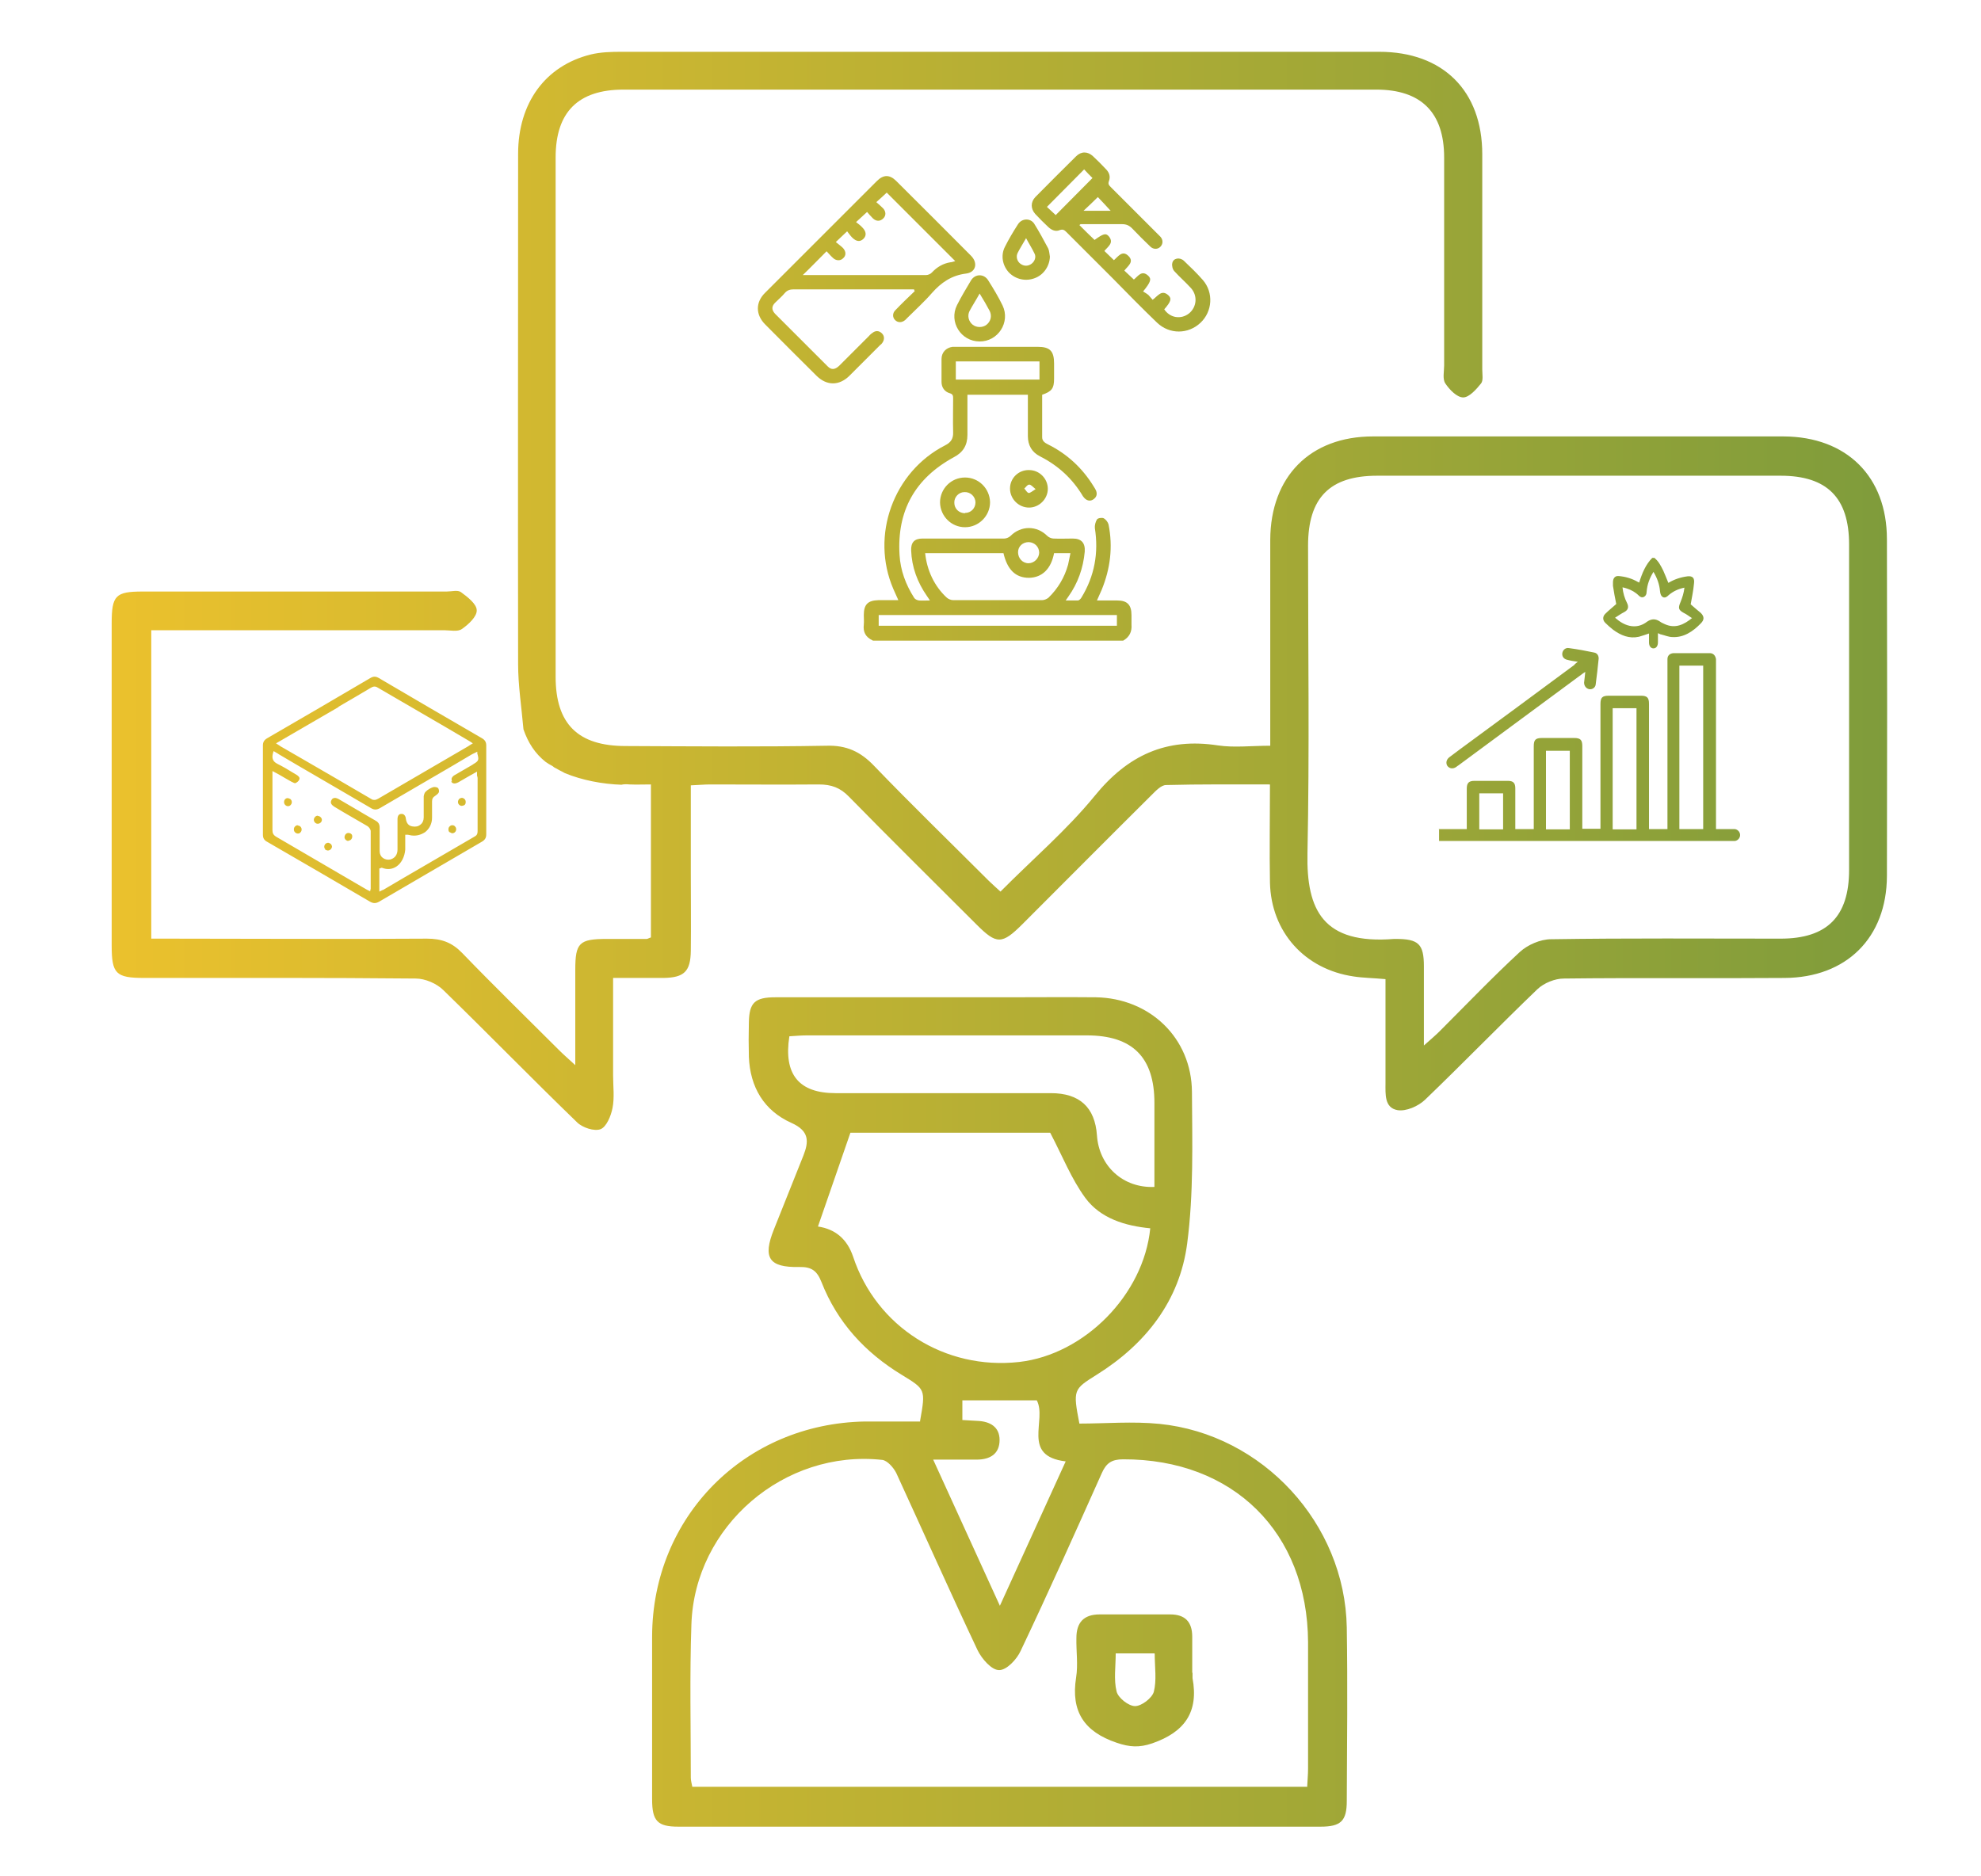 <?xml version="1.0" encoding="UTF-8"?><svg id="Layer_1" xmlns="http://www.w3.org/2000/svg" width="66.53" height="63.03" xmlns:xlink="http://www.w3.org/1999/xlink" viewBox="0 0 66.53 63.03"><defs><style>.cls-1{fill:url(#linear-gradient);}</style><linearGradient id="linear-gradient" x1="3.75" y1="31.52" x2="63.37" y2="31.52" gradientUnits="userSpaceOnUse"><stop offset="0" stop-color="#ebc12d"/><stop offset="1" stop-color="#7f9c3b"/></linearGradient></defs><path class="cls-1" d="m48.31,27.85h.95s0-.08,0-.11c0-.42,0-.83,0-1.25,0-.19.07-.26.26-.26.37,0,.74,0,1.12,0,.18,0,.25.07.25.25,0,.42,0,.83,0,1.25,0,.04,0,.08,0,.12h.62s0-.08,0-.12c0-.89,0-1.77,0-2.66,0-.22.06-.28.28-.28.36,0,.72,0,1.08,0,.21,0,.27.07.27.27,0,.88,0,1.77,0,2.65,0,.04,0,.08,0,.13h.61v-.11c0-1.36,0-2.72,0-4.08,0-.22.06-.28.28-.28.36,0,.72,0,1.08,0,.2,0,.27.06.27.27,0,1.36,0,2.72,0,4.08,0,.04,0,.09,0,.13h.62v-.13c0-1.82,0-3.64,0-5.46,0-.04,0-.08,0-.12,0-.12.08-.19.2-.2.41,0,.81,0,1.22,0,.12,0,.19.08.21.2,0,.04,0,.07,0,.11,0,1.82,0,3.64,0,5.46v.14c.18,0,.35,0,.52,0,.04,0,.07,0,.11,0,.1.01.18.1.18.2,0,.1-.08.19-.18.2-.03,0-.06,0-.09,0-3.28,0-6.56,0-9.84,0v-.41Zm8.09-5.49v5.49h.8v-5.49h-.8Zm-1.44,5.5v-4.07h-.8v4.07h.8Zm-3.04-2.64v2.64h.8v-2.64h-.8Zm-2.24,1.43v1.21h.8v-1.21h-.8Zm5.89-7.9c.13.1.21.26.29.42.06.13.11.27.17.41.2-.12.41-.19.64-.22.17-.02.25.05.22.25-.02.23-.07.46-.11.69.1.09.22.19.34.29.12.12.12.23,0,.35-.27.28-.58.48-.95.46-.13,0-.26-.06-.39-.09-.03,0-.06-.03-.1-.04,0,.11,0,.21,0,.31,0,.12-.06.2-.15.2-.09,0-.15-.08-.15-.2,0-.1,0-.2,0-.3-.12.04-.23.08-.34.11-.32.07-.6-.04-.87-.24-.09-.07-.18-.15-.26-.23-.09-.09-.09-.21,0-.3.12-.12.25-.22.37-.33-.04-.2-.08-.4-.11-.61,0-.04,0-.08,0-.12,0-.14.07-.22.19-.21.23.02.44.08.65.2.01,0,.02.01.04.02.1-.32.22-.61.44-.83h.09Zm1.25,2.01c-.1-.06-.18-.13-.27-.17-.18-.1-.2-.16-.11-.37.06-.15.11-.3.13-.48-.2.04-.38.12-.54.26-.05.05-.11.09-.18.06-.07-.04-.09-.11-.1-.2-.02-.24-.1-.45-.22-.65-.13.21-.21.42-.23.67,0,.08-.03.14-.09.17-.06.03-.12.01-.17-.04-.12-.12-.25-.19-.4-.24-.05-.02-.1-.03-.15-.04.02.2.07.36.15.52.07.14.04.24-.09.31-.1.05-.2.12-.31.19.16.14.31.23.48.27.22.05.42,0,.6-.14.15-.1.28-.1.43,0,.05.04.11.06.17.09.34.15.63.02.92-.22Zm-3.94,1.57c-1.28.95-2.57,1.9-3.85,2.84-.12.09-.24.18-.36.27-.1.08-.12.2-.06.29.07.09.19.11.3.03.02-.02.04-.03.07-.05,1.39-1.03,2.78-2.05,4.17-3.08.02-.02.05-.03.09-.06-.01.13-.03.25-.04.36,0,.11.07.2.17.22.1.02.21-.05.22-.16.04-.29.07-.58.1-.87,0-.1-.05-.18-.15-.2-.28-.06-.56-.11-.85-.15-.11-.02-.2.06-.22.16-.02.11.04.2.15.23.11.03.23.05.37.07-.05.04-.08.06-.11.09Zm-23.58-.82c-.23-.11-.32-.28-.29-.53.01-.11,0-.21,0-.32,0-.36.14-.49.49-.5.22,0,.43,0,.67,0-.06-.14-.12-.26-.17-.38-.77-1.79,0-3.93,1.74-4.82.2-.1.28-.23.27-.45-.01-.38,0-.76,0-1.13,0-.09-.01-.14-.11-.17-.18-.05-.28-.2-.28-.38,0-.26,0-.51,0-.77,0-.22.15-.38.37-.41.06,0,.12,0,.18,0,.89,0,1.79,0,2.68,0,.41,0,.55.14.55.56,0,.17,0,.34,0,.51,0,.33-.08.43-.4.54,0,.47,0,.95,0,1.43,0,.13.1.19.2.24.64.32,1.15.79,1.53,1.41.03.05.06.09.08.14.05.13.01.23-.1.3-.11.07-.22.03-.3-.06-.01-.02-.03-.03-.04-.05-.35-.59-.83-1.03-1.44-1.34-.28-.14-.41-.38-.41-.68,0-.4,0-.81,0-1.21,0-.06,0-.11,0-.18h-2.03c0,.06,0,.11,0,.17,0,.39,0,.79,0,1.18,0,.35-.15.59-.46.75-1.3.71-1.91,1.8-1.82,3.28.03.52.21,1,.49,1.44.03.05.1.08.16.09.11.01.22,0,.37,0-.04-.06-.07-.11-.1-.15-.32-.46-.51-.97-.53-1.53-.01-.27.11-.4.38-.4.92,0,1.83,0,2.75,0,.07,0,.16-.04.21-.09.35-.35.88-.35,1.23,0,.05.05.14.09.21.09.22.01.44,0,.65,0,.29,0,.42.15.4.44-.05.55-.23,1.06-.55,1.51-.02.03-.05.07-.09.13.15,0,.29,0,.41,0,.04,0,.1-.06.12-.1.44-.72.58-1.5.45-2.33-.01-.09.02-.21.07-.29.03-.05.17-.07.23-.04.07.04.14.13.16.21.15.75.06,1.48-.23,2.19-.05.11-.1.22-.16.36.24,0,.46,0,.68,0,.34,0,.48.15.48.49,0,.11,0,.21,0,.32.02.24-.07.42-.28.54h-8.4Zm1.77-2.93c.06.58.31,1.11.72,1.49.05.05.15.09.22.09.99,0,1.99,0,2.99,0,.07,0,.16-.04.21-.08.32-.31.54-.68.66-1.11.03-.13.05-.25.08-.39h-.55c-.1.53-.4.82-.84.83-.45,0-.73-.27-.86-.83h-2.62Zm6.44,2.08h-8v.36h8v-.36Zm-5.41-7.91h2.81v-.61h-2.81v.61Zm2.45,5.46c-.2,0-.36.14-.36.34,0,.2.15.37.35.37.19,0,.35-.16.36-.35,0-.2-.15-.35-.35-.36Zm-3.85-8.49c-.12,0-.23,0-.35,0-1.23,0-2.47,0-3.7,0-.12,0-.21.03-.29.12-.1.12-.22.22-.33.33-.12.12-.12.24,0,.37.59.59,1.18,1.18,1.77,1.77.12.12.24.11.38-.02.33-.33.66-.66.99-.99.04-.04.07-.08.12-.11.11-.09.22-.09.32,0,.1.09.1.22.02.33-.02.03-.04.05-.07.07-.35.35-.69.69-1.04,1.04-.34.33-.75.33-1.09,0-.58-.57-1.15-1.15-1.73-1.73-.33-.33-.33-.75,0-1.07,1.25-1.25,2.5-2.5,3.75-3.75.22-.22.43-.22.65,0,.84.83,1.67,1.67,2.51,2.51.24.24.17.56-.17.6-.48.06-.83.3-1.14.65-.25.29-.54.55-.81.82-.03.03-.06.06-.09.09-.12.1-.25.09-.34,0-.09-.09-.09-.23.01-.33.21-.22.43-.43.65-.64,0-.01-.01-.02-.02-.04Zm-3.7-.48s.06,0,.08,0c1.34,0,2.68,0,4.02,0,.07,0,.16-.04.2-.09.17-.18.37-.3.62-.34.06,0,.11-.03.16-.04-.78-.78-1.55-1.55-2.3-2.3-.1.1-.22.2-.35.32.08.07.16.14.23.21.1.11.1.25,0,.34-.1.1-.23.1-.34,0-.08-.08-.15-.16-.2-.22-.13.12-.24.22-.37.34.07.06.15.11.21.18.13.13.15.27.04.38-.11.11-.24.1-.38-.04-.07-.07-.12-.15-.17-.21-.14.13-.24.23-.38.36.08.07.17.13.24.2.11.12.11.26,0,.35-.09.09-.24.08-.34-.02-.08-.07-.14-.15-.21-.22-.28.28-.53.54-.8.8Zm9.25-1.68c.18.18.34.34.51.5.29-.21.38-.24.48-.12.18.22-.03.34-.15.49.1.1.21.2.32.31.14-.12.28-.35.49-.14.2.2-.03.34-.14.49.11.1.21.2.32.3.14-.11.26-.33.48-.13.12.11.09.21-.17.53.06.04.12.07.18.12.05.05.09.11.14.16.17-.12.3-.36.53-.15.12.11.08.22-.14.47.19.29.56.35.83.14.26-.21.3-.59.07-.85-.18-.2-.38-.37-.56-.57-.06-.06-.09-.19-.07-.27.03-.17.25-.21.39-.08.22.21.44.42.64.65.36.42.32,1.05-.08,1.43-.41.39-1.04.4-1.46,0-.5-.48-.99-.98-1.48-1.48-.52-.52-1.04-1.04-1.56-1.56-.07-.07-.12-.11-.23-.07-.14.06-.27,0-.38-.1-.15-.14-.3-.29-.44-.44-.16-.18-.16-.4,0-.57.45-.46.91-.91,1.37-1.37.17-.17.39-.17.57,0,.15.14.29.28.43.43.12.12.16.26.1.41-.03.09,0,.13.06.19.53.53,1.05,1.05,1.58,1.58.03.03.06.06.09.09.1.11.09.25,0,.34-.09.09-.23.09-.33,0-.21-.2-.42-.41-.62-.62-.1-.1-.2-.14-.33-.14-.46,0-.92,0-1.4,0Zm-.8-.33c.42-.42.83-.84,1.24-1.25-.09-.09-.19-.19-.28-.29-.42.42-.83.84-1.25,1.26.09.08.19.18.29.27Zm1.85-.15c-.15-.17-.31-.33-.43-.46-.16.16-.32.31-.48.46h.91Zm-4.4,4.39c-.63,0-1.04-.66-.76-1.22.14-.28.31-.56.47-.83.14-.23.44-.23.58,0,.17.27.34.55.48.84.27.56-.15,1.22-.78,1.21Zm0-1.61c-.12.22-.24.4-.34.59-.08.16-.03.35.11.46.13.1.33.1.46,0,.14-.11.19-.29.11-.46-.1-.19-.21-.38-.34-.59Zm2.36-1.24c-.01.32-.21.61-.5.72-.3.12-.64.05-.87-.18-.22-.23-.29-.58-.14-.87.13-.26.28-.51.44-.76.13-.2.41-.21.54-.02.17.27.32.55.47.83.04.08.04.18.06.28Zm-.8-.62c-.1.18-.2.33-.28.49-.07.13-.02.29.09.37.11.08.24.09.36.01.12-.08.18-.24.11-.36-.08-.17-.18-.32-.28-.51Zm-2.05,9.71c-.46,0-.83-.37-.84-.83,0-.46.37-.84.84-.84.46,0,.83.37.84.83,0,.46-.38.84-.84.84Zm0-.48c.2,0,.35-.16.35-.35,0-.2-.17-.36-.37-.35-.19,0-.35.17-.34.36,0,.2.16.35.36.35Zm2.15-1.44c.35,0,.63.29.63.63,0,.34-.29.63-.63.63-.35,0-.64-.29-.64-.64,0-.35.29-.63.64-.62Zm.22.64c-.1-.08-.16-.16-.22-.15-.06,0-.11.09-.16.13.05.05.09.14.15.15.05,0,.12-.06.23-.13Zm-18.45,8.61c0-.11-.04-.18-.14-.24-1.26-.73-2.39-1.39-3.46-2.02-.05-.03-.1-.05-.15-.05s-.1.02-.15.05c-1.14.67-2.3,1.35-3.46,2.02-.1.06-.14.13-.14.24,0,.36,0,.73,0,1.09v.41s0,.41,0,.41c0,.36,0,.73,0,1.09,0,.11.04.18.13.23,1.33.77,2.43,1.41,3.47,2.02.11.06.19.06.3,0,1.09-.64,2.23-1.3,3.46-2.02.1-.06.14-.13.14-.24,0-.97,0-1.98,0-3Zm-4.96-1.3c.37-.21.73-.43,1.09-.64.07-.04.14-.06.23,0,.77.45,1.55.9,2.32,1.35l.73.43s.03.02.05.03l.09.06-.1.06s-.04.03-.06.04l-.79.46c-.74.43-1.49.87-2.23,1.3-.04.02-.08.04-.12.04-.03,0-.07,0-.11-.03-.77-.45-1.54-.9-2.32-1.35l-.71-.41s-.04-.02-.06-.04l-.11-.07,2.1-1.22Zm3.78,2.51c.06.1.16.07.24.03.13-.07.25-.15.38-.22l.25-.14v.13s.02.06.02.08v.64c0,.38,0,.76,0,1.13,0,.07,0,.15-.1.2-.79.46-1.58.92-2.37,1.38l-.68.4s-.03.02-.05.02l-.1.05v-.78h.03s.03-.03.06-.02c.18.07.34.05.48-.04.17-.11.28-.33.3-.57,0-.1,0-.2,0-.3,0-.05,0-.1,0-.15v-.05h.09s.04.01.05.01c.2.05.38,0,.53-.1.14-.11.23-.28.23-.48,0-.19,0-.37,0-.55,0-.09.03-.14.11-.19.09-.06.11-.1.12-.12.01-.04,0-.11-.03-.14-.03-.03-.11-.04-.16-.03-.09.03-.18.08-.25.15-.04.03-.06.1-.07.16,0,.14,0,.28,0,.42,0,.1,0,.19,0,.29,0,.1-.04.19-.11.24-.07.06-.16.08-.27.06-.13-.02-.2-.11-.22-.26,0-.05-.04-.17-.15-.16-.09,0-.13.07-.13.18,0,.15,0,.3,0,.44,0,.19,0,.39,0,.58,0,.17-.09.29-.24.33-.09.02-.18,0-.25-.05-.07-.05-.11-.13-.11-.23,0-.26,0-.52,0-.79,0-.11-.04-.18-.13-.23-.26-.15-.52-.3-.77-.45-.16-.09-.32-.19-.48-.28-.06-.03-.12-.05-.16-.03-.03,0-.06.03-.08.07-.06.11.04.18.1.22l.3.18c.27.16.54.31.81.47.05.03.11.11.11.17,0,.52,0,1.05,0,1.57v.32s0,.02,0,.04l-.02.09-.1-.05s-.05-.03-.07-.04l-.72-.42c-.75-.44-1.51-.88-2.26-1.32-.1-.06-.13-.12-.13-.23,0-.42,0-.84,0-1.26v-.5s0-.05,0-.09v-.13s.24.13.24.13c.14.08.27.16.4.23.08.04.11.05.12.05.06-.02.12-.07.14-.12.04-.08-.05-.13-.07-.15-.05-.03-.1-.06-.15-.09-.16-.1-.33-.2-.51-.29-.16-.08-.2-.19-.15-.37l.02-.06.1.06s.06.03.08.05l.68.4c.79.46,1.6.93,2.4,1.4.11.07.2.07.32,0,.8-.47,1.6-.93,2.4-1.4l.66-.39s.07-.04.1-.05l.1-.05v.06c.06.21.05.25-.12.35l-.06.04c-.19.11-.38.22-.57.33-.06.03-.09.07-.11.11-.01.04,0,.07.01.11Zm-4.48,1.15s0,0,0,0c-.07,0-.13.07-.13.14,0,.07.07.14.14.13.03,0,.07-.02.09-.04.03-.03.04-.06.04-.09,0-.07-.07-.13-.13-.13Zm-.92-.56s-.06-.03-.09-.03c0,0,0,0,0,0-.07,0-.12.06-.12.13,0,.04.01.07.04.1.02.02.05.04.09.04.03,0,.07-.01.09-.04.03-.03.04-.06.04-.1,0-.04-.02-.07-.04-.09Zm5.76.23s.07-.01.09-.03c.03-.02.04-.06.04-.1,0-.04-.01-.07-.04-.1-.02-.02-.06-.04-.09-.04h0s-.07.01-.09.04c-.02.02-.04.06-.04.1,0,.07.06.13.13.13Zm-.41.88s.06.04.09.04h0c.07,0,.13-.06.13-.13,0-.04-.01-.07-.04-.1-.02-.03-.06-.04-.09-.04,0,0,0,0,0,0-.03,0-.06.01-.09.04-.03.03-.04.06-.04.1,0,.04.01.07.04.1Zm-4.19.58s.06.04.1.04c.04,0,.07-.02.1-.04.02-.03.04-.06.04-.09,0-.03-.02-.07-.04-.09-.03-.02-.06-.04-.09-.04,0,0,0,0,0,0-.07,0-.13.06-.13.13,0,.03.01.07.04.09Zm-.91-.81s0,0,0,0c-.03,0-.06.01-.09.04-.03.03-.04.06-.04.1,0,.04.01.07.04.1.02.02.06.04.09.04.04,0,.07-.01.09-.04.03-.03.04-.06.04-.1,0-.07-.06-.13-.13-.13Zm1.7.52s.07-.01.09-.04c.02-.02.04-.06.04-.1,0-.04-.01-.07-.04-.09-.02-.02-.06-.03-.09-.03,0,0,0,0,0,0-.07,0-.12.06-.13.13,0,.04.01.07.04.1.02.02.06.04.09.04Zm51.67-10.13c0-2.1-1.35-3.44-3.47-3.45-4.6,0-9.2,0-13.79,0-2.11,0-3.44,1.35-3.45,3.47,0,2.07,0,4.13,0,6.2,0,.22,0,.43,0,.72-.63,0-1.21.07-1.75-.01-1.74-.27-3.04.33-4.15,1.7-.94,1.15-2.09,2.13-3.16,3.21-.16-.15-.28-.25-.39-.36-1.29-1.29-2.6-2.56-3.86-3.87-.45-.47-.92-.69-1.59-.67-2.25.04-4.5.02-6.75.01-1.6,0-2.35-.74-2.35-2.33,0-5.81,0-11.63,0-17.44,0-1.53.76-2.28,2.28-2.28,8.43,0,16.85,0,25.28,0,1.51,0,2.28.77,2.28,2.28,0,2.33,0,4.66,0,6.99,0,.2-.06.45.04.6.14.21.39.47.6.47.2,0,.44-.27.6-.47.08-.1.04-.31.04-.47,0-2.41,0-4.82,0-7.23,0-2.13-1.32-3.44-3.46-3.44-8.49,0-16.97,0-25.46,0-.34,0-.69.01-1.02.09-1.53.38-2.44,1.63-2.44,3.34,0,5.71-.01,11.43,0,17.14,0,.7.11,1.41.18,2.19.16.46.39.81.74,1.09.07.05.15.1.23.14,0,0,0,0,0,0,.02.01.04.03.05.04.07.04.13.07.2.11.06.03.12.06.17.09.58.24,1.27.37,1.9.39.08-.02.17-.02.27-.01.23.01.47,0,.72,0v5.14c-.07.02-.11.05-.14.05-.45,0-.89,0-1.34,0-.93,0-1.06.13-1.06,1.04,0,1.02,0,2.04,0,3.2-.25-.23-.4-.36-.54-.5-1.09-1.09-2.19-2.16-3.26-3.27-.34-.35-.69-.48-1.18-.48-2.88.02-5.75,0-8.63,0h-.63v-10.36h.72c3.04,0,6.08,0,9.12,0,.2,0,.45.06.59-.04.22-.15.51-.42.5-.63,0-.21-.31-.45-.53-.61-.11-.08-.31-.02-.48-.02-3.4,0-6.81,0-10.21,0-.91,0-1.04.13-1.04,1.07,0,3.61,0,7.21,0,10.82,0,.95.14,1.09,1.09,1.09,3.04,0,6.08-.01,9.12.02.32,0,.71.17.93.39,1.51,1.47,2.98,2.98,4.49,4.44.18.18.58.31.79.23.2-.08.35-.45.4-.71.07-.35.02-.73.02-1.09,0-1.07,0-2.14,0-3.28.61,0,1.15,0,1.69,0,.7-.01.91-.22.92-.91.01-.87,0-1.74,0-2.61,0-.97,0-1.94,0-2.95.26-.01.46-.03.65-.03,1.22,0,2.43.01,3.65,0,.42,0,.72.11,1.01.41,1.42,1.45,2.86,2.87,4.29,4.3.67.67.85.67,1.54-.02,1.45-1.45,2.89-2.9,4.34-4.34.14-.14.32-.33.48-.33,1.14-.03,2.29-.02,3.49-.02,0,1.16-.02,2.23,0,3.3.04,1.66,1.17,2.91,2.81,3.15.32.05.64.05,1.07.09,0,1.19,0,2.34,0,3.49,0,.37-.04.83.4.91.29.05.7-.13.93-.35,1.27-1.22,2.5-2.49,3.77-3.71.22-.21.59-.36.89-.36,2.47-.03,4.94,0,7.41-.02,2.08-.01,3.43-1.35,3.44-3.42.01-3.77.01-7.54,0-11.3Zm-1.27,11.11c0,1.57-.74,2.31-2.3,2.31-2.57,0-5.14-.02-7.71.02-.36,0-.79.19-1.05.43-.92.85-1.79,1.76-2.68,2.65-.14.14-.28.26-.54.49,0-.98,0-1.82,0-2.66,0-.75-.18-.92-.94-.92-.02,0-.04,0-.06,0-2.38.19-2.95-.96-2.91-2.88.07-3.44.02-6.88.02-10.33,0-1.61.73-2.35,2.32-2.35,4.52,0,9.03,0,13.55,0,1.56,0,2.3.74,2.3,2.31,0,3.64,0,7.29,0,10.93Zm-31.2,18.51c.19-1.07.18-1.06-.62-1.55-1.23-.75-2.16-1.76-2.69-3.11-.15-.38-.33-.52-.75-.51-1.02.02-1.23-.31-.85-1.26.33-.83.66-1.65.99-2.48.19-.48.2-.83-.4-1.1-.92-.41-1.39-1.2-1.43-2.22-.01-.38-.01-.77,0-1.15.01-.67.2-.85.89-.85,2.57,0,5.15,0,7.72,0,1.01,0,2.03-.01,3.04,0,1.82.03,3.22,1.37,3.23,3.18.01,1.7.06,3.41-.16,5.09-.25,1.92-1.39,3.38-3.04,4.41-.78.49-.8.5-.58,1.64.88,0,1.79-.08,2.69.01,3.47.35,6.23,3.35,6.29,6.84.03,1.94.01,3.89,0,5.83,0,.67-.2.86-.88.86-7.19,0-14.38,0-21.57,0-.7,0-.88-.19-.88-.92,0-1.82,0-3.65,0-5.47.01-4.02,3.11-7.15,7.15-7.22.62,0,1.24,0,1.85,0Zm13,12.3c.01-.23.03-.42.03-.62,0-1.42,0-2.83,0-4.25-.02-3.69-2.52-6.15-6.21-6.14-.39,0-.57.13-.72.47-.89,1.99-1.78,3.98-2.72,5.96-.13.29-.48.66-.73.65-.25,0-.58-.38-.72-.67-.93-1.97-1.82-3.97-2.73-5.95-.09-.18-.3-.42-.47-.44-3.29-.36-6.3,2.22-6.41,5.52-.06,1.72-.02,3.44-.02,5.16,0,.09.03.19.05.3h20.64Zm-16.43-18.83q.88.13,1.18,1.01c.78,2.36,3.08,3.82,5.58,3.54,2.19-.25,4.18-2.26,4.4-4.49-.84-.08-1.67-.33-2.18-1.02-.47-.64-.77-1.41-1.18-2.19h-6.71c-.38,1.11-.74,2.13-1.09,3.15Zm11.3-1.32c0-.94,0-1.89,0-2.83,0-1.54-.74-2.27-2.27-2.27-3.14,0-6.28,0-9.41,0-.2,0-.39.02-.58.03-.2,1.28.32,1.91,1.55,1.91,2.41,0,4.82,0,7.23,0q1.45,0,1.55,1.42c.07,1.03.88,1.78,1.94,1.73Zm-7.43,9.15c.76,1.66,1.47,3.22,2.24,4.91.78-1.71,1.49-3.27,2.21-4.85-1.5-.18-.62-1.39-.97-2.05h-2.5v.66c.2.01.36.02.52.03.41.02.73.2.73.64,0,.47-.32.66-.77.66-.44,0-.89,0-1.45,0Zm8.71,7.16c0,.06,0,.12,0,.18.21,1.14-.26,1.81-1.35,2.19-.44.15-.76.13-1.2-.02-1.09-.37-1.54-1.05-1.36-2.19.07-.43,0-.89.01-1.33,0-.51.24-.79.78-.79.79,0,1.58,0,2.37,0,.5,0,.74.25.74.75,0,.4,0,.81,0,1.21Zm-1.28-.65h-1.3c0,.45-.07.88.03,1.28.05.21.4.49.62.49.22,0,.57-.27.63-.48.1-.39.03-.83.03-1.28Z"/></svg>